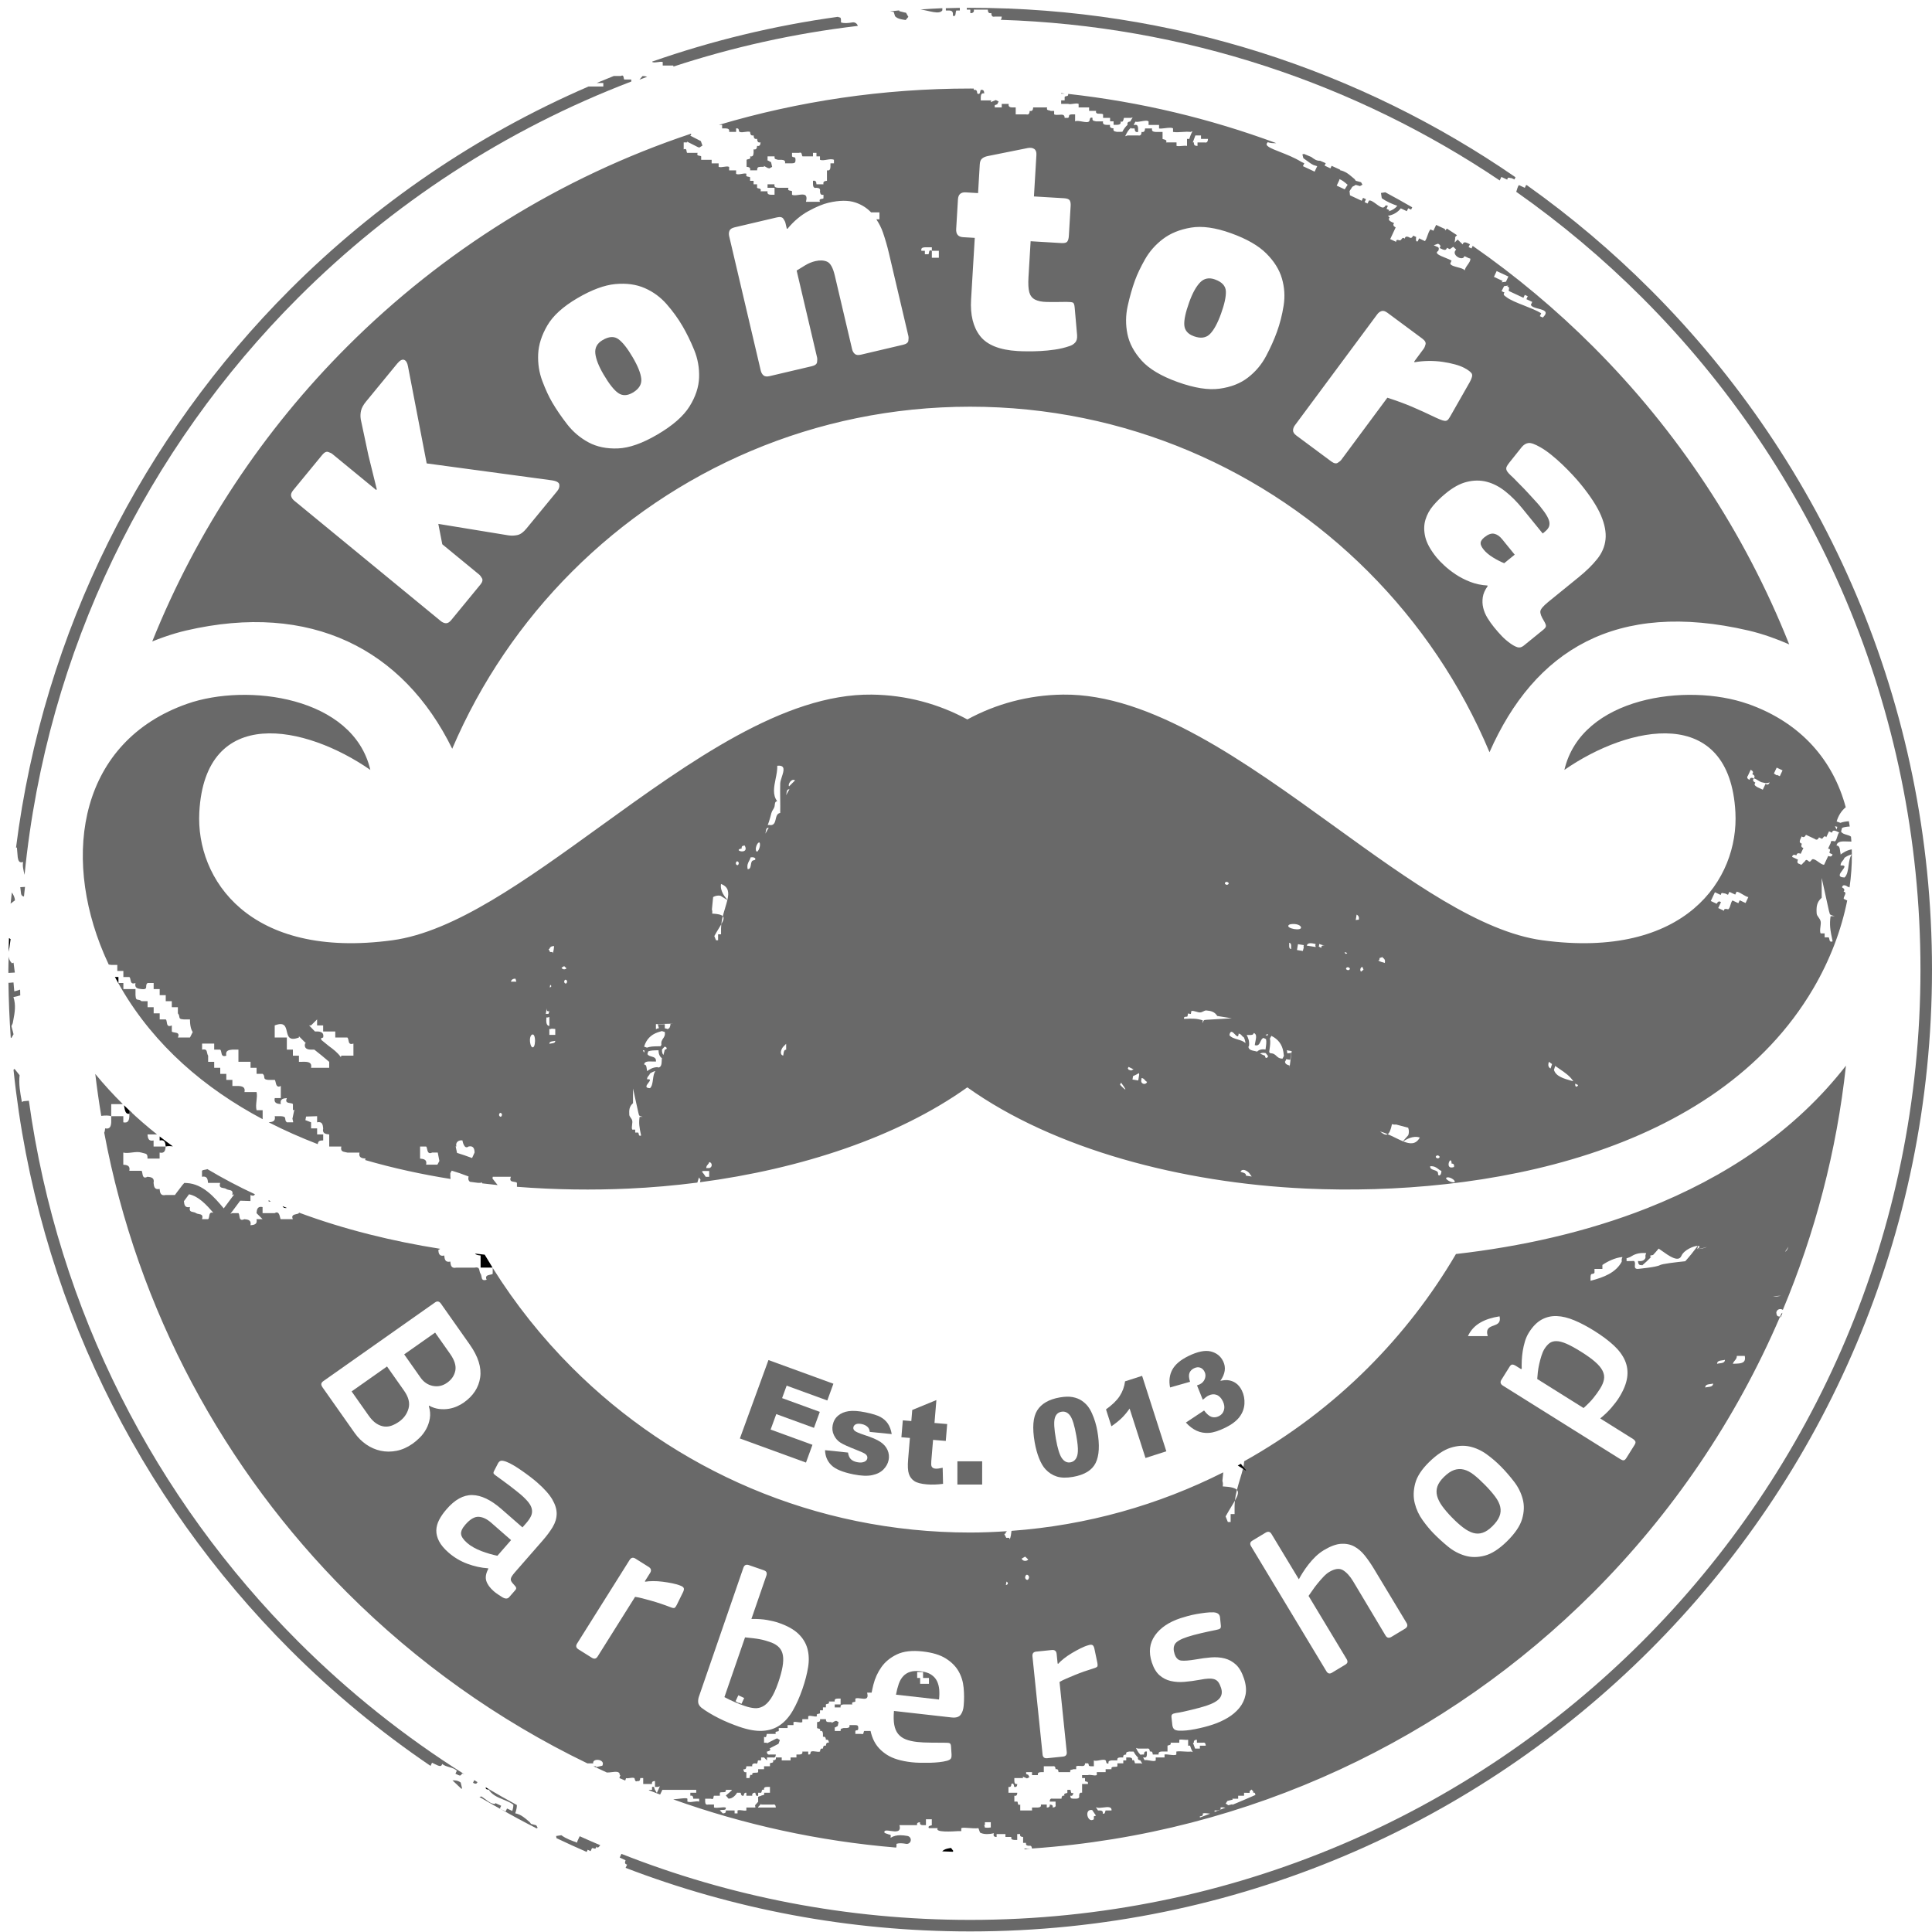 <?xml version="1.0" encoding="UTF-8"?><svg fill="none" height="160" viewBox="0 0 160 160" width="160" xmlns="http://www.w3.org/2000/svg"><path d="m.98 73.907c-.036.308-.071.618-.102.928l.362-.276c-.019-.24-.123-.455-.26-.651z" fill="#696969"/><path d="m1.734 73.929c.014.227.121.295.249.317.028-.266.058-.531.088-.797l-.391.025z" fill="#696969"/><path d="m41.39 149.792.101.047c-.033-.018-.065-.037-.097-.055z" fill="#000"/><g fill="#696969"><path d="m1.47 71.012c.047.248.105.482.446.375-.07.318.03.693.118 1.063 1.842-18.599 10.157-35.294 22.663-47.8 7.763-7.761 17.139-13.91 27.583-17.898v-.167h-.578c-.078-.036.003-.454-.29-.293h-.579c-.476.19-.95.383-1.422.582h.553v.288h-.579-.644c-9.29 4.019-17.664 9.757-24.719 16.812-12.172 12.172-20.423 28.266-22.695 46.223l.073-.006z"/><path d="m39.174 147.644c.269.143.301.05.37-.054-.089-.055-.178-.111-.268-.165z"/><path d="m41.018 149.32.001.068-.009-.003c-.287.02-.512-.15-.772-.35l-.368-.261-.168.043c.557.332 1.125.649 1.691.967l.111-.238z"/><path d="m2.392 91.158-.429.037-.15.065c-.147-.784-.271-1.468-.19-2.214l-.417-.525-.087.07c1.932 18.685 10.322 35.453 22.902 48.032 3.559 3.56 7.455 6.784 11.634 9.621l.122-.26.485.227c.156.054.305.097.357-.131.304.279.939.261 1.213.567l-.114.244.242.113c.264.137.226-.134.356-.13l.161.075c-5-3.149-9.623-6.842-13.781-11.001-11.828-11.826-19.906-27.402-22.304-44.79z"/><path d="m44.258 151.122-.282-.076-.101-.14-.143-.121c-.291-.251-.617-.527-1.062-.615.096-.281.141-.507.135-.686-.799-.434-1.589-.882-2.372-1.343.262.484.767.696 1.261.898.287.115.578.238.812.411l.004.002c.01.103-.006.269-.085.524l-.436-.203-.113.243-.417-.195c.982.551 1.972 1.088 2.979 1.597l.09-.051-.116-.201z"/><path d="m37.47 147.441c.246.234.493.468.741.699l.056-.029-.113-.488c-.228-.174-.466-.187-.684-.182z"/><path d="m1.121 79.723-.135.054-.006-.014c-.174-.172-.242-.36-.261-.561-.008.366-.027.73-.027 1.097 0 .092.002.183.003.274l.533-.03z"/><path d="m1.062 85.417-.116-.434.109-.242.052-.283c.111-.58.228-1.224.004-1.883.215-.042.402-.09.567-.144-.004-.158-.01-.317-.013-.475-.125.049-.283.097-.483.143l-.064-.737-.41.035-.01-.123c.019 1.563.083 3.115.191 4.655l.054.032.178-.309z"/></g><path d="m.877 77.777-.132-.09c-.018.379-.018.76-.029 1.14.016-.116.04-.236.065-.36z" fill="#000"/><path d="m9.808 80.908h-.292c.096.179.193.358.292.536z" fill="#000"/><path d="m10.914 92.156c-.217-.206-.433-.414-.648-.625.076.303.057.938.648.625z" fill="#000"/><path d="m51.227 28.098c-.353-.266-.792-.244-1.32.065-.454.266-.655.636-.605 1.108.051.472.278 1.053.682 1.741.455.776.859 1.288 1.21 1.534.351.247.754.237 1.208-.029.512-.301.748-.68.706-1.137-.042-.457-.278-1.053-.707-1.785-.429-.733-.82-1.232-1.173-1.497z" fill="#696969"/><path d="m100.626 23.145c-.495-.179-.908-.097-1.238.244-.331.341-.632.887-.902 1.637-.305.847-.441 1.484-.406 1.912.036.428.3.731.796.91.559.202 1.001.14 1.326-.185.324-.325.631-.887.919-1.685s.421-1.418.4-1.859c-.022-.44-.319-.765-.895-.972z" fill="#696969"/><path d="m22.249 99.489h.178l-.178-.078z" fill="#000"/><path clip-rule="evenodd" d="m144.729 58.282c4.478 1.575 7.098 4.74 8.127 8.571-.354.29-.606.682-.755 1.178l.316.114c.206-.08.446-.116.699-.134.026.145.05.29.072.437-.243.012-.468.043-.635.114l-.083.3c.081.161.269.215.457.269.134.039.269.078.364.156.013.136.024.273.034.41-.099.001-.202-.004-.306-.008-.438-.019-.876-.037-.923.337.237.005.264.222.292.438v0.0 0c.01.077.02.154.039.221v.084c.249-.175.528-.362.929-.427.004.138.007.276.008.415-.239.049-.428.155-.615.284-.03.102-.09.174-.151.245-.086.101-.172.202-.171.391.488-.048.328.162.147.402-.204.268-.435.572.184.592.229-.212.281-.601.334-.99.047-.351.094-.703.272-.923.005.896-.06 1.81-.192 2.731-.102-.032-.2-.069-.267-.132-.155-.054-.305-.097-.356.132.142.08.27.169.129.354.221.036.147.196.076.351-.043.095-.086.187-.059.248l.283.133c-.488 2.455-1.432 4.938-2.802 7.277-8.076 13.788-27.385 17.248-42.012 16.581-10.337-.472-20.888-3.27-28.055-8.383-5.8 4.138-13.817 6.76-22.144 7.859l.023-.022-.005-.049.029-.142-.13-.187-.128.423v.005c-1.892.244-3.8.411-5.699.497-2.935.134-6.059.102-9.244-.148v-.327c-.047-.057-.144-.071-.243-.086-.197-.03-.404-.061-.258-.42h-1.503l-.021.15.427.54c-.424-.043-.848-.09-1.272-.141-.007-.012-.014-.024-.021-.035l-.02-.035-.007-.019-.09.045h-.219c-.22-.028-.441-.056-.662-.086-.112-.073-.17-.202-.122-.421l.01-.022-.038-.012c-.49-.192-.938-.341-1.364-.468l-.113.208.002.295c.003.064.009.126.019.185-2.383-.38-4.76-.896-7.076-1.568.007-.035.019-.075.036-.119-.305-.026-.594-.072-.503-.498h-1.003c-.05-.013-.1-.023-.149-.032-.238-.046-.435-.084-.353-.47h-1.003v-1.001c-.306-.03-.594-.08-.501-.502-.028-.306-.075-.595-.502-.502v-.507l-.914.03-.052.273-.007.023.473.181v.502h.501v.502h.502v.499c-.36-.007-.404.075-.456.304-1.392-.536-2.749-1.136-4.058-1.806.304-.032.594-.073.501-.507h.503c.351.018.36.115.372.238.008.083.017.177.13.268h.501l.026-.015-.065-.288.156-.74-.116.038v-.503c-.035-.052-.13-.067-.232-.082-.203-.031-.433-.066-.269-.416-.308.026-.596.073-.502.497-.305-.026-.594-.076-.503-.497h.503v-1.005c-.323.177-.387-.111-.433-.319-.02-.09-.037-.165-.07-.182h-.501c-.349-.018-.359-.118-.37-.241-.008-.083-.017-.176-.131-.261h-.502v-.5h-.5v-.498h-.503-.5v-1.008h-.501c-.308.03-.594.072-.503.502-.337.113-.373-.073-.41-.259-.018-.093-.036-.186-.092-.242h-.501v-.502h-1.003v.502c.346-.066.375.072.412.249.017.081.036.171.089.253v.507h.502v.498h.501v.5h.502v.502h.503v.502h.501c.305.015.594.085.5.503l1.003-.001c.05.228.022.476-.006.725-.03.267-.06.535.006.78l.502-.001v.743c-4.802-2.552-8.921-6.077-11.705-10.83-.087-.148-.171-.297-.254-.446h.425v.502h1.004v.502c.018.353.091.363.216.38.076.01.172.023.286.119l.499-.001v.503h.504v.505h.499v.503h.502c.054.036.069.131.085.232.031.201.066.426.417.266v.502c.036.053.131.067.232.083.203.031.432.066.27.416h1.002l.228-.456c-.128-.18-.228-.494-.228-1.042h-.502c-.352-.02-.362-.093-.379-.217-.011-.077-.024-.172-.122-.287v-.505h-.502v-.503h-.502v-.498h-.502v-.502h-.499v-.502h-.504c-.107.072-.11.178-.113.274-.004.148-.008.274-.386.228l-.003-0c-.304-.034-.592-.066-.499-.501-.337.115-.373-.07-.41-.256-.018-.093-.036-.186-.092-.242h-.501v-.502h-.502v-.502h-.5c-.072-.007-.144-.015-.21-.028-.117-.247-.229-.494-.336-.742-.013-.044-.029-.085-.052-.12-3.559-8.365-1.939-17.632 6.877-20.731 4.999-1.757 13.766-.584 15.176 5.473-5.375-3.737-13.686-5.44-14.164 3.509-.294 5.519 4.124 12.209 15.994 10.598 5.127-.696 11.024-4.958 17.174-9.403 7.442-5.379 15.254-11.025 22.518-10.941 2.87.033 5.565.776 7.921 2.058 2.357-1.282 5.051-2.025 7.921-2.058 7.264-.083 15.076 5.563 22.518 10.941 6.149 4.445 12.047 8.707 17.173 9.403 11.871 1.612 16.289-5.079 15.994-10.598-.476-8.949-8.788-7.246-14.163-3.509 1.41-6.057 10.177-7.231 15.176-5.473zm-119.468 29.651c.305.011.591.081.499.499l1.504-.001-.001-.494-.624-.525-.61-.487h-.27c-.305 0-.593-.096-.499-.502l.071-.027-.575-.578v.103c-.811.31-.906-.095-1.002-.5-.096-.406-.192-.811-1.004-.501v1.001h1.005v1.005h.501v.502h.5v.507zm4.009-.507h-1.003l-.039.123c-.278-.393-.649-.666-.988-.916l-.016-.012-.605-.494-.036-.141.18-.065c.091-.403-.197-.499-.502-.499h-.178l-.484-.502h.16l.501-.497v.497h.502v.502h.501.503v.499h.5.502c.056.056.074.15.093.244.036.187.073.373.408.259zm6.018 9.026h.935l.165-.304-.135-.698h-.461c-.327.157-.379-.092-.422-.294-.02-.095-.038-.179-.081-.207h-.5v1c.307.031.594.077.5.503zm3.807-.549c-.443-.169-.858-.302-1.246-.426l-.114-.544.062.015c-.106-.361.213-.559.502-.502-.006 0 .131.801.501.502.404-.092.502.192.502.502zm2.233-3.58c.048-.28.246-.135.245.001-.046.276-.245.135-.245-.001zm.981-11.028c.047-.164.17-.25.381-.247l.072.247zm3.582-2.945c-.221-.006-.348.082-.396.248h-.064l.125.245h.184l.034.098c.072-.175.097-.378.117-.592zm-.363 3.426.039-.218c.096.046.146.171-.039.218zm-1.504 4.91c-.111-.11-.246-.754 0-.98.399-.302.36 1.339 0 .98zm1.227-3.186c.014.15.036.292.245.246l-.079.224-.044-.007h-.177c.029-.095.055-.239.055-.464zm.122.764h-.124c-.021.338-.031.666.246.707v-.735l-.016-.017zm.122 2.177c.005-.174.164-.194.323-.214.058-.007.116-.015.167-.03-.005.176-.165.196-.325.216-.057.007-.115.014-.165.029zm0-.735h.49v-.49l-.295-.027-.073.027h-.123zm1.009-5.566.012-.007.205-.122.049.043.145.138c-.102.117-.328.121-.412-.051zm.217 1.155c.047-.279.245-.137.245 0-.046.277-.245.137-.245 0zm7.754 4.197.337-.102.243.075c.044.271-.048.405-.139.539-.091.133-.182.266-.139.533l-.083.109-.006-.001h-.005l-.226.005c-.311.003-.63.015-.879.112l-.235-.084c.179-.595.558-.988 1.133-1.185zm-1.583 8.413c.019.095.039.199.202.134-.156-.712-.198-1.04-.126-1.543l.251-.009c-.145-.032-.277-.072-.296-.132-.045-.141-.064-.237-.064-.237l-.435-1.971v1.214c-.318.273-.332.584-.309.963.006.089.058.16.113.236.053.073.11.151.132.254.018.084.004.201-.012.321v0c-.02.156-.04.317.012.414h.245v.244l.245.001c.025.021.034.066.043.112zm.344-6.938.147.038-.049.171zm.457 2.713c-.151.199-.322.425.137.439.17-.157.209-.446.248-.734v-0c.035-.261.07-.522.203-.685-.178.036-.318.115-.457.21-.022.076-.067.129-.112.182-.064.075-.127.15-.126.29.361-.035.243.12.108.298zm1.116-2.012c-.003.043-.004.086-.006.13-.01.283-.021.568-.271.611l-.097-.033c-.387.018-.634.181-.85.333v-.062c-.014-.05-.022-.107-.029-.164-.021-.16-.041-.32-.216-.324.034-.277.36-.263.684-.249.102.004.204.009.296.004.04-.301-.162-.359-.364-.418-.139-.04-.279-.08-.339-.2l.062-.223c.193-.083.492-.09.784-.093l.075-.002c0 .312.099.537.295.67zm.134-.302.111-.434c.279-.045.138-.245 0-.245l-.011-.011-.219.237c-.009.21.029.359.118.453zm.586-2.57c-.018.211-.066.391-.258.427l-.064-.03-.152-.035v-.336c-.176.004-.332.004-.457.004l-.122-.004.091.326-.14.033-.095.047-.012-.013v-.4l1.44-.041zm2.915 12.665h.287v-.482h-.122-.123-.122-.122l-.119.041c.107.129.222.273.322.44zm.288-.726h-.122-.123c-0-.139.063-.214.127-.289.049-.058.098-.115.118-.202.247.002.309.43 0 .491zm1.324-21.556 0-0c.068-.225.134-.439.181-.639.038.021.034.012.005-.022.14-.602.106-1.073-.53-1.311-.101.588.347 1.1.502 1.277l.001.001c.011.013.021.024.028.033-.002.007-.003.015-.005.022-.026-.015-.071-.044-.141-.089h-0c-.093-.06-.23-.147-.423-.267-.29-.049-.457.024-.615.105l-.103 1.036c.031.087.046.191.021.335.501.025.769.093.881.217-.054.217-.099.44-.124.666-.058.103-.128.217-.204.341v0c-.114.186-.242.397-.373.637.045.118.091.235.139.345h.173v-.49h.245v-.491c.001-.115.009-.229.021-.343.176-.31.252-.525.124-.666.06-.241.131-.474.199-.697zm.881-3.687c.047-.279.246-.135.246-.001-.047.279-.247.137-.246.001zm.491-1.226c-.045-.208.096-.23.245-.244.436.815-1.08.395-.245.244zm.98.981c-.17.027-.196.197-.222.366-.029.184-.057.367-.267.369-.069-.338.026-.512.12-.687.049-.09.098-.18.124-.293.438-.07.502.231.245.244zm.245-.735c-.184-.184.084-.819.245-.736.146.223-.123.857-.245.736zm.736-1.47c.014-.05.022-.108.029-.165.02-.16.04-.32.216-.326h.031c-.061.092-.154.246-.276.491zm.854-1.219c.058-.231.116-.463.371-.497.008-.39.004-.78-.001-1.171v-0-0-0-0-0-0-0-0-0-0-0-0-0-0-0-0-0-0-0-0-0-0-0-0-0-0-0-0-0-0-0-0-0-0-0-0-0-0-0-0-0-0-0-0-0-0-0-0-0-0-0-0-0-0-0-0-0-0-0-0-0-0-0-0-0-0-0-0-0-0-0-0-0-0-0-0-0-0-0-0c-.005-.422-.01-.844.001-1.264.004-.158.07-.358.136-.56.16-.491.324-.992-.38-.913.012.346-.062.712-.136 1.077-.136.672-.272 1.34.136 1.864-.174.001-.19.146-.207.296-.008.068-.015.138-.038.195-.034.084-.071.144-.108.203-.049.078-.098.155-.136.287-.142.566-.243.843-.302.98h.178l.061.017c.302-.007.364-.254.426-.501zm.863 19.11c-.176.005-.197.166-.217.326-.007.057-.014.114-.029.164-.342-.093-.16-.559 0-.734l.245-.246zm.029-21.243c-.007.058-.015.115-.029.166.122-.245.213-.398.275-.491h-.03c-.175.005-.195.165-.215.325zm.216-.57h-.001c-.135-.135.2-.704.491-.49zm39.609 20.656.061-.139-.221.064zm-3.345-12.743c.268.091.095.264-.04.242-.265-.089-.094-.264.04-.242zm-8.86 16.798.086-.175c.845 1.141-.071.21-.086.175zm.78-1.224-.049-.003-.086-.12.057-.122.022.003.397.193-.205.098zm.768.63.019-.121.02-.12-.022-.124c-.145.085-.305.175-.486.248l-.046.283.476.076.019-.121zm.203.279.019-.12.02-.122c.138.022.202.096.266.171.049.057.098.115.18.148-.04.244-.473.237-.484-.078zm5.066-4.77c.054-.139.115-.263.177-.272.147-.022.245-.026.244-.025l2.015-.118c-.293-.047-.586-.094-.88-.141l-.318-.051c-.22-.357-.523-.421-.902-.457-.088-.008-.167.032-.25.074-.081.041-.167.085-.272.09-.086.005-.2-.028-.315-.062-.151-.044-.306-.09-.41-.053l-.039.242-.241-.038-.039.242c-.025.021-.07.023-.118.025-.097.004-.203.007-.164.178.728-.041 1.059-.031 1.544.119zm2.242.977c.087-.451.282-.246.455-.066.154.161.289.302.311-.06.138.021.203.096.267.171.045.053.09.105.161.139.071.153.128.304.135.485-.14-.157-.392-.233-.644-.309-.278-.084-.557-.168-.685-.361zm1.077 11.371c.155.045.31.091.288.266l.484.077-.204-.281c-.149-.186-.579-.439-.725-.116.047.022.102.038.157.054zm1.188-10.016c-.019-.004-.039-.009-.059-.013-.024-.005-.047-.01-.071-.014-.277-.055-.554-.111-.558-.364l.049-.09c.044-.385-.079-.655-.195-.892l.061.009c.052-.006.109-.004.167-.003.161.005.323.01.354-.163.269.078.204.396.139.714v0.0 0.0 0c-.02.1-.041.201-.05.293.29.087.38-.103.47-.294.061-.131.123-.263.251-.303l.209.097c.052.203.011.5-.031.788l-.01.074c-.309-.049-.546.013-.708.185zm.689.359c0 .282.22.174.241.039l.013-.009-.2-.253c-.206-.044-.359-.029-.465.045zm1.447.233c-.275.001-.393-.111-.511-.223-.117-.111-.233-.222-.504-.221l-.094-.1.002-.006.001-.006.031-.224c.045-.308.085-.625.029-.886l.12-.219c.559.271.887.707.991 1.307l.048.349zm.586.573-.015.232.186-1.429-.395-.064-.014.01.032.101.012.143.335-.038-.023.12-.004.026c-.019.119-.043.264-.065.426l-.331-.053-.058.144-.041.058c.005.195.175.271.381.322zm-.036-10.166c.171.033.166.193.161.354-.002.058-.004.117.002.169-.173-.033-.167-.195-.161-.356.002-.057.004-.115-.002-.166zm-.011-1.491c.127-.092.784-.124.968.154.235.441-1.38.144-.968-.154zm1.216 1.882-.074.286-.484-.077.078-.484.483.077-.019.122zm.246-.159c.242.039.484.077.725.116l.02-.013-.028-.112.02-.122c-.33-.074-.653-.136-.737.131zm1.208.194-.209-.114.014-.041.028-.175c.09.043.228.092.449.126-.15-.009-.292-.009-.282.204zm10.792 17.863c.212-.012.212.131.202.28-.873.303-.218-1.129-.202-.28zm-1.133-.678c.268.09.095.263-.039.242-.268-.09-.095-.265.039-.242zm-4.828-16.349-.029.182-.102.018c.163.099.358.155.566.209.04-.217-.027-.357-.182-.43l.01-.064zm-2.89-.492.209.073c-.06.088-.192.117-.209-.073zm.247 1.496c-.266-.089-.096-.264.039-.241.267.09.096.263-.039.241zm.921-4.182-.256.032.072-.448c.154.072.219.207.184.415zm.176 4.308.16-.122.05-.042-.088-.222-.006-.013c-.183.056-.215.28-.116.399zm3.497 14.055c-.039.023-.049.025-.022-.009l.01.004c.004.002.008.003.012.005zm0 0c.01-.006.023-.014.038-.024.2-.125.776-.486 1.339-.293-.334.59-.805.549-1.377.317zm-.023-.009.001.001c-.19-.079-.392-.177-.605-.281-.208-.102-.427-.209-.655-.306-.159.104-.359-.005-.636-.227v-0l-.001-0.0.001 0v0c.219.06.431.139.636.227.14-.091.25-.345.354-.835.137.047.244.049.334.032l1.006.266c.056.169.101.346.006.624-.147.169-.254.289-.327.371v0c-.058.064-.095.105-.114.129zm2.584 2.387c.163.053.326.106.326.277-.028.257.28.24.279-.204-.106-.044-.187-.106-.268-.168-.157-.121-.315-.242-.66-.228-.031.208.146.265.323.323zm1.7.994c-.243.109-.827-.258-.688-.359.211-.152.796.213.688.359zm7.795-9.921c-.083.267-.018.428.152.514l.007-.028.115-.339-.225-.16-.043-.029zm1.983 1.559-.093-.026c-.649-.183-1.299-.366-1.459-.902l.019-.065.084-.266.367.256c.426.289.863.59 1.129 1.01zm.216.208-.012.073c.002.279.214.176.24.044zm14.1-14.958-.486-.227-.113.241-.485-.227c-.081.087-.121.221-.16.354-.042.144-.085.288-.18.373-.009.009-.043.002-.086-.007-.114-.024-.294-.061-.27.137l-.485-.227.227-.486c-.185-.14-.273-.012-.356.13l-.485-.227.158-.338.182-.388.485.226c.03-.199.121-.174.221-.146.045.012.091.025.134.019l.243.113.114-.245.485.227.114-.243c.178.031.343.132.508.232.152.091.302.183.463.222zm1.426-9.385.228-.485c.174.132.26.027.341-.102l-.02-.012c-.209.088-.34.054-.458.024-.036-.009-.071-.018-.106-.023-.131-.019-.253-.095-.376-.172-.115-.072-.23-.144-.352-.168.142-.186.012-.272-.129-.356.141-.186.012-.273-.13-.357l-.227.486c-.141.187-.012.274.13.356.051-.228.201-.185.355-.13-.14.187-.011.274.13.356-.129.168-.039.233.068.31l.016.011c.015.011.03.022.045.035zm1.408-1.116-.242-.113-.008.046-.236-.158v-.001l.228-.486.485.227zm4.103 13.496c.025.128.053.268.272.18-.21-.96-.267-1.402-.17-2.08l.339-.012c-.196-.043-.375-.098-.401-.178-.06-.19-.087-.319-.087-.319l-.586-2.659v1.638c-.429.367-.449.786-.417 1.298.008.119.077.215.152.317.072.099.148.204.178.343.025.114.005.272-.016.433v0c-.027.21-.054.426.017.558h.33v.329l.331.001c.033.029.045.089.058.152zm.473-8.106c-.008.007-.039.001-.08-.008-.113-.024-.299-.065-.276.138l-.224.482c.205.003.17.121.139.226-.015.053-.03.103-.012.133l.244.113c-.063.222-.195.187-.357.13-.114.242-.227.484-.34.727-.122.014-.295-.108-.468-.23-.189-.133-.378-.267-.502-.223-.04.014-.069.055-.099.096-.06.082-.119.163-.256.031-.15-.133-.204-.055-.264.03-.026.038-.054.077-.091.1-.045.027-.075.067-.103.103-.058.077-.104.138-.255.026-.226-.049-.183-.2-.128-.356l-.485-.227c.051-.226.2-.184.356-.129.051-.225.2-.184.355-.128l.227-.484c-.227-.054-.184-.203-.131-.356-.22-.054-.189-.206-.128-.356l.115-.245c.184.142.272.012.355-.13l.123.057c.202.094.403.188.606.283.184.142.27.016.353-.126l.243.114c.027-.004.055-.041.086-.083.066-.089.148-.199.27-.047l.227-.487.244.114c.051-.225.201-.184.355-.13l.243.113c-.082.087-.122.222-.161.356-.043.144-.085.288-.181.374zm.124-.97.065-.23-.197-.05z" fill="#696969" fill-rule="evenodd"/><path d="m23.398 99.892c.059.112.16.179.364.145-.122-.048-.243-.097-.364-.145z" fill="#000"/><path d="m80.358 1.082c.167.034.348-.075.288-.285h1.159c.015.177.043.34.289.285.016.179.043.348.289.293l.579-.001c-.011.109-.025.215-.093.267 15.274.482 29.451 5.316 41.331 13.303l.137-.293.485.227c.043-.287.214-.108.355-.128l.243.113.086-.185c-12.835-8.85-28.393-14.032-45.161-14.032-.093 0-.186.001-.279.002v.15h.291z" fill="#696969"/><path d="m40.792 104.979c-.221-.354-.439-.712-.651-1.072-.266-.029-.533-.059-.8-.091.09.117.272.14.461.159v1.004z" fill="#000"/><path d="m53.206 6.303-.247.293c.211-.078.422-.158.634-.235-.123-.045-.253-.068-.387-.058z" fill="#696969"/><path d="m74.099 1.261.026.086.057.047c.179.158.411.196.634.235l.152.023.034.006.223-.261-.19-.34-.162-.033-.389-.098-.02-.065c-.253.025-.507.052-.759.08.102.013.203.026.306.042z" fill="#696969"/><path d="m123.738 44.202c-.237-.049-.507.051-.809.296-.198.16-.302.315-.312.466-.009.15.077.337.26.561.182.224.437.438.766.641.33.203.639.362.929.476l.869-.707-1.044-1.284c-.203-.251-.423-.4-.659-.449z" fill="#696969"/><path d="m75.438.796-.001.002.009-.002z" fill="#000"/><path d="m54.884 5.136v.29h.869l.02.02-.013.071c4.899-1.609 10.01-2.751 15.28-3.372-.051-.197-.246-.327-.45-.289-.375.064-.69.089-.944 0v-.193c-.015-.298-.087-.176-.258-.27-5.309.731-10.451 1.984-15.372 3.707v.036c.242.106.616-.073.868 0z" fill="#696969"/><path d="m78.041.856v-.177c-.604.027-1.206.06-1.806.106.73.1 1.553.451 1.806.071z" fill="#696969"/><path clip-rule="evenodd" d="m121.963 20.362-.1.213-.241-.112.111-.236-.242-.113c-.152-.059-.306-.089-.356.128-.147-.142-.29-.28-.42-.404l-.245.245.05-.423-.037.003.146-.151.034-.035c-.276-.183-.553-.365-.832-.545l-.15.153-.019-.12c-.19-.088-.38-.177-.569-.266l-.158-.074-.227.484-.244-.114c-.114.138-.177.32-.24.502-.058.169-.116.337-.215.471l-.484-.227-.112.239c-.225.112-.131-.353-.131-.353l-.243-.113c-.082.14-.169.269-.354.126-.154-.057-.306-.096-.356.13-.137-.131-.197-.049-.257.033-.03.041-.06.082-.1.096-.039.015-.09 0-.14-.014-.099-.029-.199-.057-.216.144l-.485-.227.005-.011.004-.008c.148-.318.297-.636.443-.949-.14-.084-.269-.173-.129-.356l-.243-.114c-.144-.077-.266-.177-.128-.358l-.142-.132c.437-.071.813-.291 1.082-.632l-.001.02.485.227.113-.241.243.113.09-.194c-.733-.426-1.475-.841-2.225-1.242l-.363.055.067.432c.209.151.423.271.642.373.21.099.428.179.648.26-.191.23-.449.389-.743.457l.089-.096-.242-.113.113-.244c-.174-.072-.198-.033-.233.023-.022.036-.049.08-.124.106-.149.055-.38-.115-.611-.284-.228-.168-.455-.335-.601-.282l-.115.243-.243-.114.114-.243-.243-.113-.113.243-.97-.453-.037-.347.115-.177.117-.183.233-.123.027-.038.215.057.16.046.203-.116-.116-.201-.152-.044-.282-.076-.101-.14-.144-.122c-.183-.158-.379-.326-.611-.45l-.179-.084c-.086-.034-.176-.062-.271-.08l.014-.039c-.237-.11-.474-.218-.711-.325l-.098.209-.484-.227.093-.2v-0c-.155-.068-.309-.136-.465-.203v.003l-.009-.003c-.268.019-.482-.129-.722-.313h-.001c-.2-.084-.401-.168-.603-.251l-.132.035.08.318.321.23.019.014c.15.113.312.234.494.32l.312.098-.1.211-.112.241-.971-.454.113-.241-.242-.113c-.558-.348-1.216-.607-1.763-.821-.778-.306-1.329-.522-1.037-.78v-.036c.235.09.476.089.693.085l.027-.001c-5.464-2.025-11.237-3.414-17.229-4.078.008.163-.055.172-.135.182-.051.007-.109.015-.159.065v.29h-.289v.289h.579c.122.041.272.018.421-.005.16-.024.32-.048.446.005v.293h.289.579v.288h.579c-.056.234.124.234.303.235.11 0.0.221 0.0.276.055v.287h.58v.29h.289v.29h.289c.177-.017.343-.045.289-.289.183.115.229-.081.258-.204l0-0v-0-0-0-0l0-0v-0-0-0l0-0v-0-0-0c.011-.045.019-.08.031-.086h.58l.135-.044-.202.344c-.15.019-.27.064-.224.278-.166.151-.299.323-.43.575l-.439.007c-.027-.007-.054-.012-.08-.017-.14-.027-.258-.049-.21-.273-.176-.018-.343-.042-.29-.29h-.288c-.177-.009-.343-.049-.291-.289l-.578-.001c-.028-.007-.056-.013-.084-.018-.138-.027-.254-.05-.205-.272-.194-.064-.215.043-.237.151-.011.054-.021.108-.053.14-.101.101-.347.056-.594.011-.225-.041-.45-.081-.564-.011l.001-.578h-.289c-.203.01-.208.066-.215.136-.004.047-.01.1-.075.151h-.289c.005-.291-.203-.275-.441-.256-.144.011-.3.023-.427-.031v-.29h-.288c-.041-.028-.094-.038-.144-.047-.11-.02-.208-.038-.146-.241h-.579-.579c-.017.175-.044.338-.289.288-.017.174-.043.344-.289.29h-.869v-.576h-.29c-.177-.009-.343-.051-.289-.293h-.578v.293h-.579l.002-.186.201-.075.118-.233-.235-.119-.424.175.049-.144h-.869v-.29c.016-.175.043-.34.289-.289-.017-.179-.044-.339-.289-.288-.014.003-.022.042-.032.092-.025.127-.064.326-.258.196-.016-.177-.043-.34-.289-.288v-.116c-.1-.001-.2-.001-.3-.001-7.232 0-14.218 1.052-20.814 3.011h.273v.29h.292c.176.009.341.049.288.289h.579v-.289c.202-.02.215.076.228.165.007.053.014.104.062.124.125.052.284.028.443.004.151-.023.302-.046.425-.004.017.177.043.341.289.29.016.177.043.34.289.285.018.177.043.347.289.293-.016.174-.043.343-.289.289-.016.175-.044.34-.289.29v.288c-.016.179-.043.344-.289.29.065.193-.043.214-.151.235-.053.01-.107.021-.139.052v.291.292c.177.016.344.042.29.29h.578c.014-.228.046-.279.289-.29h.289l-.027-.086.314.173.147.044.235-.128-.087-.385-.332-.184.04-.016v-.287h.579c-.019.21.044.224.159.25.038.009.081.018.129.037h.291c.176.012.342.051.288.291h.58c.217-.016.288-.04.288-.291 0-.202-.058-.208-.133-.215-.049-.005-.104-.01-.155-.071v-.29h.579c.193-.066.214.042.235.149.011.054.021.108.053.14h.289.29.289v-.29h.289v.29h.29v.287c.156.062.361.028.566-.006.217-.036.434-.073.592.006v.291h-.289v.291c-.01.175-.049.339-.29.29v.867c-.176.016-.343.042-.288.288h-.58c-.015-.177-.043-.344-.289-.288v.288c.01.179.048.343.289.289.177.018.343.045.29.29.017.177.044.34.29.288v.29c-.021.032-.077.041-.137.05-.117.019-.247.039-.153.242h-.579-.58c.177-.682-.211-.627-.61-.571-.204.029-.411.058-.547-.011v-.288c-.021-.031-.076-.04-.135-.049-.117-.018-.248-.038-.155-.241h-.869c-.176-.016-.343-.042-.288-.289h-.579v.289h.579v.578h-.289c-.177-.009-.343-.046-.289-.288h-.579c.065-.195-.042-.216-.15-.236-.054-.011-.108-.021-.14-.053v-.289h-.289v-.288h-.289v-.289c-.021-.03-.075-.038-.133-.047-.117-.018-.251-.038-.157-.245-.104-.049-.26-.021-.417.008-.172.032-.346.064-.451-.008v-.285h-.289-.289v-.29c-.126-.054-.284-.028-.442-.003-.152.024-.304.049-.426.003v-.291h-.579v-.291h-.868v-.287c-.021-.03-.075-.039-.134-.048-.117-.018-.251-.039-.157-.242h-.578-.289c-.031-.021-.04-.076-.049-.136-.018-.117-.039-.247-.24-.152v-.58h.289l-.024-.07.439.222.477.242.12.03.251-.161-.132-.37-.458-.235-.435-.224.051-.013c.045-.056.046-.103.025-.141-10.85 3.622-20.566 9.722-28.474 17.631-6.91 6.91-12.439 15.2-16.142 24.42.313-.128.631-.248.956-.362.643-.226 1.258-.407 1.837-.542 10.345-2.408 17.998 1.539 22.05 9.789 2.356-5.519 5.747-10.493 9.929-14.674 8.435-8.435 20.089-13.653 32.962-13.653 12.873 0 24.527 5.218 32.962 13.654 4.254 4.254 7.689 9.327 10.05 14.961 3.718-8.427 10.464-12.635 21.458-10.076.579.135 1.194.316 1.837.542.523.184 1.031.386 1.525.604-3.703-9.317-9.269-17.692-16.239-24.662-3.067-3.067-6.405-5.861-9.976-8.345zm-75.797 20.284-2.571 3.129c-.248.302-.493.479-.735.533-.243.055-.492.064-.748.029l-5.812-.951.328 1.688 3.051 2.506c.078.064.158.169.238.311.08.143.033.32-.139.529l-2.409 2.932c-.151.184-.299.27-.446.261-.145-.01-.284-.069-.415-.176l-12.144-9.977c-.131-.107-.216-.232-.253-.373-.038-.141.019-.304.169-.487l2.41-2.932c.173-.209.336-.289.492-.238.156.051.273.109.351.174l3.622 2.975.048-.059-.692-2.81-.637-2.995c-.036-.25-.027-.489.029-.719.056-.228.192-.474.407-.736l2.587-3.15c.216-.262.405-.365.567-.309.163.057.271.238.325.547l1.547 8.029 10.325 1.396c.416.055.636.176.66.36.024.184-.028.355-.158.512zm8.273-4.657c1.275-.748 2.162-1.525 2.664-2.331.502-.806.766-1.606.793-2.399.026-.793-.11-1.555-.41-2.285-.3-.73-.622-1.387-.965-1.973-.368-.63-.807-1.235-1.314-1.813-.507-.579-1.111-1.022-1.813-1.329-.702-.307-1.511-.418-2.426-.335-.915.084-1.966.474-3.153 1.17-1.186.696-2.015 1.448-2.486 2.256-.472.808-.725 1.601-.76 2.38-.035.779.079 1.52.343 2.221.265.702.538 1.295.821 1.777.344.586.757 1.191 1.24 1.813.484.622 1.071 1.119 1.762 1.492.691.372 1.503.54 2.437.504.934-.036 2.023-.419 3.268-1.149zm20.79-7.776c-.023.163-.167.275-.431.337l-3.496.822c-.232.054-.402.033-.512-.063s-.184-.227-.223-.393l-1.433-6.1c-.152-.645-.364-1.026-.636-1.145-.272-.119-.599-.134-.979-.045-.281.066-.555.179-.824.338-.267.158-.508.307-.72.443l1.69 7.191c.023.099.023.23.001.392s-.167.274-.431.337l-3.496.822c-.232.055-.402.033-.512-.063-.11-.096-.185-.227-.224-.392l-2.616-11.133c-.039-.166-.031-.316.025-.451.055-.135.199-.23.43-.284l3.496-.822c.264-.062.443-.025.536.11.093.135.151.252.174.351l.111.471.055.013c.516-.627 1.094-1.116 1.736-1.467.641-.352 1.193-.582 1.656-.69.909-.214 1.657-.219 2.246-.017.517.177.943.451 1.287.811l.346 0.0.347 0v.577h-.257c.218.334.41.688.546 1.087.196.574.358 1.133.486 1.679l1.62 6.893c.023.098.023.229 0 .391zm1.943-6.866h.579v-.578h-.579v-.289h-.578c-.176.017-.343.044-.289.289h.289v.288h.289c.031-.021.039-.076.049-.135.018-.117.038-.248.24-.153zm11.863 7.028c-.127.137-.286.234-.476.29-.382.131-.778.226-1.191.286-.411.06-.809.1-1.194.12-.384.02-.741.028-1.073.025-.331-.003-.608-.011-.828-.024-1.492-.089-2.526-.504-3.102-1.24-.577-.74-.827-1.75-.75-3.034l.305-5.098-.966-.057c-.407-.025-.598-.248-.573-.677l.147-2.457c.025-.411.241-.603.647-.578l1.018.061.142-2.391c.013-.22.078-.378.194-.473.116-.096.269-.163.459-.202l3.332-.669c.224-.038.401-.01.531.083.131.093.189.258.174.495l-.205 3.433 2.492.149c.254.015.412.076.474.181.062.106.086.257.075.443l-.149 2.484c-.013.22-.056.384-.131.481-.074.098-.238.139-.492.124l-2.543-.152-.178 2.983c-.032.542-.01.952.066 1.237.077.281.235.486.474.611.239.125.567.191.983.199.417.007.957.006 1.621-.006.272-.001.45.019.533.057.083.039.134.186.152.443l.198 2.257c.018.274-.037.48-.165.616zm37.13-3.712-1.213-.566c-.014-.04-.002-.089.01-.139.024-.098.048-.196-.14-.218l.088-.092-.348.052-.209.412.242.113c-.128.168-.038.234.07.312.02.014.04.029.06.045.322.261.903.489 1.503.725.505.199 1.023.402 1.408.634l-.113.243.243.113c.525-.5.089-.615-.36-.733-.28-.074-.565-.149-.626-.319l.113-.242-.243-.114-.242-.113.113-.243-.243-.113zm-2.218-2.215.318.148c.217.102.435.204.653.305l-.201.43-.349.045-.022.005.104-.112-.23-.107c-.166-.078-.332-.155-.498-.233zm-4.723-1.91c.143-.189.014-.274-.128-.356l-.358.129.243.114c.228.05.187.198.131.353-.344.197.122.385.574.567.203.082.403.162.526.242l-.113.243c.056.157.338.232.62.306.254.067.508.134.593.262-.001-.141.114-.303.229-.465.125-.177.25-.353.224-.503l-.013-.02-.113-.03-.065-.031-.036-.017-.261-.122c-.127.476-1.165-.117-.68-.538l-.247-.235-.283.199-.244-.115c-.048.223-.202.189-.356.131zm-8.327-5.71c.236.07.441.245.671.443l.038.029-.08.125-.163.257c-.221-.103-.441-.206-.662-.309l.227-.484zm-11.903-3.61-.179.489-.028.089h.097c-.055.228.114.298.289.289v-.289h.578c.247.055.274-.116.289-.293h-.578v-.285zm-5.32-.644.001.064h.288c.017.177.045.34.289.289v-.289c-.009-.175-.049-.346-.289-.29h-.081l.146-.27c.124.034.314-0.0.504-.034.244-.043.488-.087.589.014v.289h.867v.29c.094.026.283.003.483-.021.281-.034.584-.071.675.021v.289c.246.039.5.022.754.004.233-.016.467-.032.694-.004l.163-.058c-.129.233-.208.452-.266.64l-.187-.007v.582c-.134-.025-.276-.011-.418.003-.154.015-.308.03-.451-.003v-.289h-.869c.113-.18-.076-.227-.198-.258-.048-.012-.085-.021-.09-.035v-.575h-.579c-.177-.015-.343-.046-.29-.289h-.579c-.017.177-.043.34-.289.289-.016.177-.044.341-.289.29h-.867l-.202.066c.169-.381.312-.567.49-.71zm12.077 16.91c.248-.687.432-1.41.553-2.17s.075-1.508-.138-2.243c-.212-.736-.644-1.429-1.294-2.078-.65-.65-1.622-1.209-2.916-1.675-1.294-.467-2.402-.623-3.324-.468-.923.154-1.694.467-2.316.938-.621.47-1.116 1.032-1.487 1.683-.371.652-.65 1.241-.841 1.768-.231.639-.431 1.343-.6 2.112-.169.769-.176 1.538-.02 2.308.156.769.546 1.501 1.17 2.196.625.695 1.616 1.287 2.974 1.777 1.39.501 2.555.687 3.495.556.941-.13 1.725-.438 2.351-.925.627-.486 1.125-1.079 1.494-1.776s.668-1.365.899-2.005zm9.144 5.454-3.809 5.136c-.06.081-.16.166-.299.253-.138.088-.317.05-.536-.112l-2.884-2.14c-.191-.142-.285-.286-.282-.431.002-.146.054-.288.155-.424l6.814-9.186c.1-.136.221-.227.36-.272.139-.045.304.003.494.145l2.886 2.139c.218.163.305.322.261.481-.043.158-.094.278-.155.359l-.774 1.044.011.071c.366-.066.752-.102 1.157-.108.407-.005.795.019 1.167.073.372.054.716.124 1.033.211.317.087.58.187.792.302.317.172.515.325.596.458.08.134.025.372-.167.716l-1.575 2.764c-.067.119-.128.216-.184.291-.055.075-.121.121-.198.139-.076.017-.179.005-.306-.037-.127-.041-.302-.113-.523-.214-.732-.353-1.399-.657-2.002-.914-.603-.256-1.28-.504-2.032-.745zm17.384 13.351c.395-.496.623-1.037.684-1.622.06-.585-.065-1.244-.376-1.978-.31-.732-.867-1.593-1.67-2.581-.182-.224-.406-.48-.672-.767-.266-.287-.547-.572-.844-.857-.296-.284-.604-.554-.921-.81-.317-.257-.618-.466-.903-.628-.456-.264-.787-.383-.996-.357-.208.026-.395.141-.56.34l-1.041 1.305c-.097.123-.165.227-.204.314-.04.086-.045.173-.019.261.028.088.087.181.18.281.092.1.22.225.386.375.163.174.354.369.574.585.219.216.431.437.637.663.206.227.398.436.577.63.18.193.317.35.414.468.268.33.465.606.593.831.127.225.195.416.203.574s-.024.293-.096.407c-.072.113-.174.224-.306.33l-.158.129-1.686-2.075c-.45-.553-.92-1.025-1.411-1.414-.491-.389-1.001-.653-1.529-.792-.529-.139-1.085-.136-1.667.009-.583.144-1.186.481-1.807 1.008-.342.279-.665.595-.967.95-.303.355-.519.749-.648 1.183-.129.432-.133.906-.011 1.42.122.513.434 1.079.938 1.699.15.185.359.403.629.654.269.252.585.499.946.741.362.242.766.45 1.212.623.447.173.923.274 1.427.302l.012.055c-.225.315-.36.621-.402.918-.044.297-.032.588.036.873.068.284.184.562.348.833.165.27.35.53.553.781.215.264.428.507.64.728.213.221.449.424.707.608.214.154.409.259.583.314.176.054.35.011.521-.128l1.621-1.317c.144-.118.219-.222.222-.312.004-.091-.057-.239-.18-.445-.207-.335-.301-.592-.283-.771.019-.179.239-.44.661-.783l2.53-2.056c.62-.503 1.127-1.003 1.523-1.5z" fill="#696969" fill-rule="evenodd"/><path d="m78.91 1.297c.291.15.193-.284.289-.428h.29v-.218c-.387.006-.773.015-1.159.029v.189h.29c.177.01.343.072.29.428z" fill="#696969"/><path d="m87.883 7.751h.286l-.286-.029z" fill="#000"/><path d="m14.317 94.939c-.371-.268-.736-.542-1.096-.823l.001.331c.427-.092.474.195.501.502.182-.051.386-.036.594-.01z" fill="#000"/><path d="m32.051 113.166-2.932 2.065 1.409 1.999c.208.296.422.516.639.657.218.142.436.225.652.25.217.024.427-.002.632-.079.204-.078.404-.186.602-.324.395-.279.655-.643.781-1.093.126-.452.001-.943-.375-1.476z" fill="#696969"/><path clip-rule="evenodd" d="m62.475 141.462c-.248-.022-.515-.082-.8-.181-.274-.094-.559-.205-.853-.333-.295-.127-.571-.26-.829-.401l1.708-4.948c.26.026.487.051.683.074.197.022.376.05.537.08.163.03.318.068.469.113.15.046.317.1.499.163.27.106.484.244.642.414s.261.384.305.642c.045.258.035.574-.03.948-.065.373-.184.811-.357 1.313-.198.571-.4 1.011-.61 1.323-.21.31-.427.526-.655.645-.226.12-.463.17-.711.148zm-1.329-1.067-.227.485-.001.002.236.158.009-.046.242.113.227-.486z" fill="#696969" fill-rule="evenodd"/><path d="m131.944 115.792c.212-.26.402-.522.568-.788.173-.277.281-.533.322-.771.042-.237.003-.475-.118-.715s-.327-.486-.617-.738c-.29-.254-.676-.531-1.157-.832-.492-.307-.9-.532-1.226-.671-.325-.139-.602-.21-.831-.21-.227 0-.416.057-.565.17s-.287.272-.416.476c-.096.154-.179.344-.25.571-.071.226-.132.455-.184.686s-.09.456-.114.677c-.023.22-.041.405-.049.556l3.837 2.404c.322-.285.588-.556.8-.815z" fill="#696969"/><path clip-rule="evenodd" d="m77.6 139.227c.103.219.164.457.184.717.019.26.013.53-.019.803l-3.564-.402c.062-.331.138-.626.228-.886.091-.263.214-.477.374-.647.158-.168.351-.289.578-.357.226-.072.508-.089.844-.051.372.042.669.136.889.28.221.146.382.328.485.543zm-1.035.219h.367v-.486h-.488v-.488h-.487v.488h.244v.487c.121 0 .243 0 .365-.001z" fill="#696969" fill-rule="evenodd"/><path d="m119.434 124.725c.21.292.479.607.809.944.337.345.65.626.938.843s.562.363.821.439c.26.075.519.072.775-.011.257-.082.524-.259.8-.529.293-.286.493-.562.598-.825.106-.264.128-.53.067-.8s-.2-.551-.42-.844c-.218-.292-.496-.612-.834-.957s-.649-.628-.932-.85c-.283-.221-.559-.365-.827-.431-.269-.068-.536-.055-.801.035-.266.091-.546.28-.84.568-.276.269-.458.532-.546.787-.089.255-.097.518-.028.788.07.269.21.55.42.843z" fill="#696969"/><path d="m39.634 125.615c-.34-.015-.704.2-1.093.645-.262.3-.381.561-.357.781.023.221.194.471.512.749.145.127.321.248.525.362.205.115.421.216.649.303.228.087.458.164.689.23.232.065.442.118.634.157l1.132-1.297-1.664-1.454c-.346-.302-.688-.46-1.027-.476z" fill="#696969"/><path d="m37.024 114.516c.373-.263.6-.596.683-1.002.081-.404-.062-.869-.43-1.392l-1.242-1.762-2.562 1.804 1.356 1.925c.265.376.607.604 1.023.687.419.081.809-.005 1.171-.26z" fill="#696969"/><path clip-rule="evenodd" d="m51.846 147.26-.067.198-.124-.053-.361-.154.086-.26-.058.019c.026-.334-.325-.29-.676-.247-.137.017-.274.034-.389.028l-.141-.064.009-.025-.04.01c-.312-.144-.624-.289-.935-.436h.222l-.025.077.239-.058.298-.066c.283-.555-.851-.654-.757-.195h-.485c-7.415-3.582-14.13-8.382-19.889-14.139-10.18-10.181-17.365-23.357-20.122-38.092.048-.096.064-.225.076-.356.418.088.485-.2.503-.502v-.507h1.002v.507c.417.095.485-.201.501-.507v-.475c.736.696 1.502 1.358 2.293 1.986h-.791c.03.303.075.591.504.499v.502h1.001c-.028.302-.074.595-.501.502l-.001.498h-1.004c.016-.372-.082-.395-.313-.449-.054-.013-.116-.027-.186-.049-.24-.074-.511-.041-.781-.007-.25.03-.499.061-.724.007v1.002c.306.026.594.075.501.505h1.004c.043.018.057.105.074.205.035.212.081.485.425.289.307.032.595.082.504.507.028.304.075.595.5.503.029.303.075.594.501.502h.767l.16-.219.469-.613.148-.168.223.011c1.324.081 2.275 1.174 3.044 2.098l.68-.913.189-.253-.161.058c.071-.349-.072-.378-.251-.415-.082-.017-.172-.035-.252-.087-.069-.046-.159-.062-.244-.077-.191-.034-.364-.065-.258-.426h-1.003c-.028-.306-.073-.59-.501-.507v-.494c.036-.055.133-.07.236-.087.074-.012.15-.024.21-.051 1.27.758 2.584 1.45 3.935 2.079-.047.11-.14.17-.368.064v.499l-.848-.027-.112.15c-.118.157-.232.309-.35.469-.11.147-.224.3-.349.467l.156-.057h.501c.054.036.069.132.084.234.031.203.065.431.416.267.307.031.593.077.503.503.305-.027.594-.073.5-.503h.502l-.502-.501c.028-.304.074-.592.502-.502v.502h1.002c.317-.196.398.142.448.353.019.079.034.14.055.148h1.003c-.157-.324.091-.377.293-.42.094-.021.179-.039.207-.081v-.045c3.76 1.398 7.728 2.371 11.7 3l-.157.107c.029.288.093.542.494.449.029.303.074.594.503.502.029.306.075.592.5.502h1.505c.344-.067.373.071.41.248.018.082.037.174.091.256.046.068.062.157.077.242.034.191.065.364.425.255-.158-.323.09-.375.293-.417.095-.02.18-.037.209-.08v-.481c1.877 3 4.086 5.77 6.576 8.26 8.435 8.436 20.089 13.654 32.962 13.654 1.028 0 2.044-.045 3.054-.111-.067.055-.117.126-.144.22h-.086l.167.328h.245l.045.131c.087-.211.12-.454.146-.707 6.272-.457 12.197-2.151 17.536-4.845l-.071.716c.041.115.06.256.027.447.669.034 1.026.125 1.177.29-.072.291-.133.588-.165.89-.078.137-.169.287-.27.452l-.001.002c-.153.25-.325.533-.501.854.06.157.122.313.185.46h.231v-.655h.327v-.655c.002-.154.013-.306.029-.458.235-.414.337-.701.165-.89.081-.321.176-.632.266-.93.092-.301.179-.587.242-.855.051.029.046.015.007-.03.046-.197.077-.383.086-.556 3.774-2.109 7.23-4.718 10.264-7.752 2.806-2.806 5.255-5.968 7.275-9.412 5.353-.609 10.795-1.808 15.829-3.794 6.429-2.538 12.223-6.342 16.468-11.806-.77 7.099-2.57 13.886-5.227 20.227-.171-.125-.482-.087-.541.21.019.198.05.382.322.327-3.687 8.602-8.973 16.356-15.495 22.878-12.076 12.075-28.366 19.937-46.473 21.192-.015-.139-.045-.266-.243-.224-.149-.015-.288-.035-.243-.244h-.244v-.488c-.149-.012-.289-.036-.244-.243h-.244v.487h-.244c-.149-.015-.289-.036-.244-.244h-.487v-.243h-.244-.244-.244v.243c-.149.007-.29-.053-.244-.243l.022-.067c-.38.093-.789.097-1.041-.006l-.097-.037-.045-.094-.099-.282c-.262.029-.546.006-.797-.014-.272-.022-.504-.041-.626.012v.245h-.244c-.494.033-1.98.128-1.707-.245h-.731c-.097-.153.068-.194.171-.219.038-.009.067-.017.071-.027v-.488h-.486v.488h-.244c-.149-.007-.288-.041-.243-.244-.149.015-.289.037-.244.244h-1.464c.172.611-.332.536-.748.475-.219-.033-.414-.061-.472.016-.105.139.06.185.17.216.034.009.062.017.075.026.034.022.077.03.119.038.093.017.176.032.124.205v.068c.252-.158.529-.212.809-.212.2 0 .4.03.591.061.18.032.301.205.268.386-.033.179-.205.301-.385.267-.317-.055-.581-.075-.795 0v.162c-.004.078-.013.122-.027.148-6.426-.535-12.616-1.902-18.462-3.993.158-.013.319-.032.469-.049h0.0 0c.345-.041.634-.076.704-.007v.241c.145.062.328.035.51.008.165-.025.329-.05.465-.008v-.241h-.487c-.013-.15-.036-.29-.244-.246v-.245h.488v-.241h-.488-2.321l-.037.086-.145.304c-.312-.117-.623-.236-.933-.358.006-.012.013-.023.022-.032h.243v-.244c.168-.035.181.034.196.117.008.043.017.09.049.127l.152.259.133-.292.117-.265-.16.055h-.243v-.487c-.149.011-.289.036-.245.244h-.731v-.489h-.244c-.013.148-.037.287-.243.245-.155.095-.195-.072-.218-.174-.009-.038-.015-.067-.025-.071-.108-.046-.243-.026-.379-.005-.111.016-.222.033-.317.013zm38.743 3.404.001-.244.175-.058-.317-.464c-.706-.116-.37 1.15.142.766zm.975-.729c-.01.004-.017.034-.026.072-.024.103-.063.267-.217.172.044-.205-.095-.237-.244-.244h-.146l-.174-.272.076.028c.131.048.335.023.54-.003.353-.045.706-.089.681.247zm7.234-5.61.024.074.151.413h.395v-.241h.487c-.013-.149-.036-.292-.244-.246h-.488v-.244c-.148-.007-.289.052-.244.244zm.577 6.193c.003-.026.001-.059-.007-.098.149-.012.289-.036.244-.241.146-.034.308-.015.469.005.047.005.093.011.139.015-.279.108-.561.214-.845.319zm1.212-.583v.122c.304-.117.604-.237.9-.357-.02-.002-.039-.004-.059-.007-.121-.014-.242-.029-.352-.002.052.174-.031.189-.124.206-.042.007-.086.015-.12.038zm47.524-46.684c-.087.245-.184.371-.284.421zm-.609 4.062c-.223-.006-.447.016-.669.08h-.002c.193-.006.418-.033.671-.08zm-3.664 4.976h.654c.135.614-.329.63-.792.646-.064.003-.128.005-.19.009.027-.115.093-.192.158-.269.085-.1.171-.2.17-.386zm-1.417.616c.214-.027.427-.054.433-.289-.067.02-.145.03-.222.04-.213.027-.426.054-.432.288.067-.02.144-.029.221-.039zm-1.203 2.003c.007-.234.219-.261.433-.288.077-.01.154-.02.222-.04-.007.234-.22.261-.433.289-.077.01-.154.02-.222.039zm-.645-11.461c.061-.009.399-.061.794-.18-.222.103-.493.156-.794.18zm-.012.001c.015-.105.044-.196.084-.274.136.01.148.097-.084.274zm-4.255.326c-.624-.041-.949.099-1.31.329l-.3.112.01.051v.175l.617-.011c.094.08.084.209.074.332-.013.169-.025.326.236.324 0 0 1.547-.141 1.836-.314.18-.108 1.295-.239 2.098-.322.35-.391.696-.817 1.036-1.277-.328.006-1.137.329-1.359.838-.244.556-1.022.001-1.62-.426-.092-.065-.18-.128-.26-.183-.153.185-.307.362-.464.531l-.228.044v.12l.078-.009c-.254.264-.513.505-.775.726l.004-.056c-.279.06-.309-.128-.327-.329.335.049.526-.051.618-.25v-.24l.058-.141zm-4.584 1.966c.012-.23.072-.236.152-.243.053-.006.114-.012.175-.086v-.325h.654v-.328c.42-.292 1.074-.608 1.638-.654l.022.02-.06.141v.225c-.483.902-1.476 1.297-2.582 1.578zm-6.7 7.438-.682 1.09c-.123.194-.081.355.124.484l9.734 6.094c.102.064.19.094.264.09.073-.004.148-.067.225-.189l.683-1.09c.077-.123.096-.221.057-.296-.039-.074-.1-.137-.182-.188l-2.702-1.692-.005-.025c.346-.282.65-.572.909-.873s.469-.578.63-.834c.378-.605.603-1.158.676-1.661.073-.502.012-.974-.181-1.417-.193-.441-.507-.862-.94-1.262-.434-.399-.963-.794-1.587-1.185-.584-.366-1.134-.658-1.654-.875-.519-.219-1.004-.337-1.455-.356s-.871.077-1.26.289c-.39.213-.742.57-1.056 1.071-.141.225-.251.47-.33.733-.08.264-.141.532-.184.805-.042.273-.069.537-.08.794-.01.256-.012.48-.003.671l-.06.026-.461-.289c-.092-.057-.178-.086-.256-.085-.079 0-.153.057-.224.17zm-.834-4.164c.12.544-.191.657-.503.77-.329.12-.658.239-.479.867h-1.637c.441-.977 1.392-1.446 2.619-1.637zm-5.834 12.068c-.619.605-1.006 1.198-1.155 1.775-.152.579-.164 1.124-.036 1.631.127.51.344.977.651 1.404.306.426.608.79.903 1.092.363.371.76.734 1.192 1.089.431.355.902.608 1.413.759.508.152 1.053.152 1.63.001.577-.149 1.189-.542 1.835-1.172.671-.657 1.094-1.278 1.265-1.858.173-.584.192-1.134.055-1.65-.135-.518-.373-.999-.714-1.443-.341-.443-.693-.851-1.056-1.222-.371-.38-.774-.728-1.211-1.045-.436-.317-.903-.531-1.4-.645-.497-.112-1.027-.079-1.589.098-.559.175-1.155.571-1.783 1.186zm-14.644 6.511 1.101-.664c.208-.125.37-.089.488.108l2.267 3.752c.085-.164.196-.354.333-.571.138-.216.294-.438.471-.664.175-.225.369-.44.582-.648.215-.206.443-.382.681-.526.538-.324 1.012-.501 1.42-.527.406-.027.773.044 1.096.217.322.173.614.423.876.751.261.329.511.69.748 1.083l2.711 4.499c.118.197.074.357-.135.484l-1.112.67c-.21.126-.372.09-.491-.106-.455-.755-.902-1.505-1.342-2.247-.441-.742-.889-1.492-1.343-2.247-.262-.434-.542-.741-.841-.921s-.68-.129-1.146.151c-.155.094-.316.23-.483.408-.168.179-.331.365-.488.559-.159.194-.301.385-.427.574-.126.188-.228.334-.307.438l3.15 5.228c.057.093.08.178.069.255-.01.077-.072.149-.185.218l-1.102.664c-.186.112-.339.07-.456-.127l-6.236-10.348c-.119-.197-.085-.351.101-.463zm-.074 20.608-.148.147v.13l-.461-.009v.244h-.487v.247h-.488l.039.077-.194.046-.249.064-.141.215.217.141.273-.07.069-.016-.014.029.004.022c.662-.274 1.303-.548 1.913-.817-.005-.017-.009-.036-.013-.054-.017-.083-.035-.166-.17-.133v-.116zm-7.993-12.753c.45-.639 1.157-1.118 2.12-1.436.172-.057.375-.117.608-.181.233-.064.473-.118.719-.161.247-.044.492-.08.736-.11.245-.03.47-.041.677-.033.324.021.501.152.532.398l.067.664c.018.134.001.225-.053.275-.053.049-.164.089-.332.119-.382.075-.797.165-1.246.269-.449.104-.833.209-1.155.315-.55.182-.889.379-1.015.593s-.135.487-.025.82c.109.331.293.513.551.542.258.029.664-.003 1.218-.097.431-.079.849-.134 1.252-.166.403-.031.778-.003 1.126.086.347.089.658.26.932.512.274.253.497.638.667 1.153.167.505.209.959.125 1.361-.083.402-.254.761-.512 1.075-.259.314-.579.586-.961.814-.383.228-.797.416-1.245.564-.436.144-.916.268-1.441.372-.525.103-.975.147-1.349.131-.195-.012-.33-.054-.404-.124-.074-.071-.123-.179-.145-.324l-.067-.608c-.022-.145-.004-.243.055-.294.06-.052.162-.089.307-.111.195-.026.408-.065.639-.116s.461-.105.69-.161c.229-.057.446-.113.651-.167.204-.055.381-.107.53-.157.55-.182.92-.389 1.11-.625.19-.234.228-.523.114-.867-.065-.195-.138-.349-.219-.462-.082-.112-.188-.192-.318-.238s-.292-.065-.487-.058c-.195.007-.434.039-.722.096-.443.082-.869.14-1.278.173-.408.034-.788.01-1.139-.071-.35-.081-.661-.24-.929-.475-.269-.236-.481-.588-.636-1.059-.281-.85-.195-1.594.255-2.231zm-.664 9.363h-.731l-.169-.056c.144.321.263.477.414.598l.001-.053h.242c.014-.15.038-.287.244-.245v.245c-.007.147-.041.291-.244.244h-.068l.123.227c.104-.028.265 0 .425.029.206.036.412.073.497-.012v-.244h.73v-.244c.08-.022.24-.003.409.018.237.028.491.059.568-.018v-.245c.208-.033.423-.018.638-.003.196.013.392.027.582.003l.138.049c-.108-.196-.175-.381-.224-.539l-.158.006v-.491c-.112.02-.232.009-.352-.003-.13-.013-.26-.025-.38.003v.244h-.732c.095.152-.064.191-.167.217-.04.01-.072.018-.077.03v.484h-.488c-.149.014-.288.039-.244.245h-.488c-.014-.15-.037-.287-.244-.245-.013-.148-.036-.286-.244-.244zm-9.165-8.031 1.292-.133c.243-.025.375.083.4.323l.082.792.039.033c.119-.135.28-.281.482-.442.202-.16.421-.31.655-.449.235-.14.473-.271.716-.393.242-.122.469-.212.682-.27.118-.036.215-.041.29-.012.076.028.134.119.174.273l.251 1.195c.025.13.029.227.012.289-.018.063-.121.122-.309.178-.247.074-.505.158-.776.253-.269.095-.532.195-.789.299-.256.106-.494.206-.715.302-.221.095-.406.187-.554.275l.597 5.802c.023.228-.079.354-.31.378l-1.31.135c-.231.023-.357-.079-.381-.307l-.838-8.126c-.023-.24.079-.372.31-.395zm-.919-7.868-.275.163-.015.01c.113.23.415.225.551.068l-.195-.184zm.327 1.715c-.062.37-.328.183-.327 0 .063-.372.328-.182.327 0zm-1.462 17.114c-.013.148-.037.287-.244.242v.485h.732c-.014.152-.036.292-.244.245v.487h.244c.026.017.033.064.041.114.015.099.032.21.203.132v.488h.488.488v-.244h.487c.148-.014.289-.038.244-.244h.489v.244c.147.008.289-.053.243-.244.149.013.289.033.244.244.149-.014.289-.038.243-.244v-.246h-.487c.014-.148.036-.286.244-.241h.731c.014-.15.037-.291.244-.246-.055-.163.034-.181.125-.199.046-.009.091-.018.119-.046v-.241h.244c.026.017.033.063.04.113.015.098.032.21.204.128-.014.152-.037.292-.244.245.011.194.039.233.244.246h.243c.149-.015.289-.039.245-.246.013-.148.036-.289.244-.245v-.728h.487c.018-.172-.038-.18-.111-.19-.043-.005-.092-.012-.134-.055v-.244h-.243v-.244h.487c.103-.034.229-.015.356.004.135.021.269.041.376-.004v-.246h.244.488v-.243h.488c-.047-.197.104-.197.254-.197.093 0 .186-.001.232-.047v-.242h.488v-.244h.244v-.244h.244c.149.015.288.037.243.244.154-.098.194.068.218.171.009.039.016.069.026.073h.489l.114.038-.17-.289c-.126-.017-.227-.054-.189-.235-.141-.127-.253-.272-.362-.485l-.369-.006-.017.004-.008.002c-.015.003-.029.006-.043.009-.118.022-.217.041-.177.23-.149.015-.289.035-.244.244h-.243c-.149.007-.289.041-.245.244h-.486c-.023.006-.047.011-.07.015-.117.023-.215.042-.174.229-.163.055-.181-.035-.199-.126-.009-.045-.018-.091-.045-.118-.085-.085-.293-.048-.501-.01-.189.034-.379.068-.474.01l.001.487h-.244c-.171-.009-.175-.056-.181-.115-.004-.039-.008-.084-.063-.127h-.244c.004.245-.171.231-.372.216-.121-.01-.253-.02-.36.026v.244h-.243c-.035.023-.079.031-.121.039-.092.017-.175.032-.123.203h-.488-.488c-.014-.147-.037-.285-.244-.242-.014-.147-.037-.289-.243-.244h-.732v.487h-.244c-.149.008-.288.043-.244.246h-.487v-.246h-.488l.002.156.169.064.099.196-.199.1-.357-.147.041.121h-.732v.245c.014.147.036.286.244.244-.014.15-.036.285-.244.242-.012-.002-.018-.035-.026-.077-.021-.107-.053-.275-.217-.165zm-.408-16.761c.129.061.195.228-.051.291zm-1.787 19.929v.244l-.063-.02.012.039.054.183c.117.017.291.017.485-.013v-.433zm-19.022-1.218h-.732v.244c-.1.029-.222.011-.344-.007-.139-.02-.279-.04-.387.007v.244h-.244v-.244h-.732c.046.208-.095.23-.243.244l-.244-.244c.059-.047.151-.047.241-.047.144 0 .278.001.247-.197-.148-.03-.308-.013-.469.004-.174.018-.348.036-.506-.004v-.245h-.488c-.207.046-.229-.095-.244-.246v-.24h.488c.168.093.19-.04.208-.145.008-.049.016-.092.036-.102h.487v-.244c.047-.046.14-.046.233-.046.151.001.301.001.255-.196h.488l.011.043-.235.207-.257.218.218.258c.331.024.612-.308.714-.485l.004-.013.033.014h.244c.018.003.024.034.033.073.018.084.044.206.211.172.019-.004.026-.034.034-.073.018-.081.044-.198.209-.172v.245h.488c-.05-.173.104-.272.244-.245.013.003.019.033.027.072.02.094.05.241.217.173v-.245h.244c.028-.026.036-.072.045-.117.017-.089.035-.179.199-.124-.045-.205.095-.235.244-.245h.244v.486h-.488c.052.175-.032.19-.125.207-.042.007-.085.015-.119.038-.039.026-.083.036-.124.044-.086.019-.155.033-.12.202v.241l.012-.001-.269.305.029.17zm.243 0h.488.975c-.013-.149-.037-.289-.243-.244h-.976l.025-.078-.018.019-.237.243-.014.017zm4.878-7.559c-.079-.174.033-.191.132-.206.049-.008.095-.015.113-.04v-.244h.244v-.243h.244v-.244c.027-.027.073-.036.118-.045.091-.017.181-.035.126-.199h.488c-.045-.203.095-.235.244-.242h.243v.487h-.487v.244h.487c-.045-.209.095-.231.244-.244h.732c-.079-.171.032-.188.131-.204.05-.007.096-.014.114-.041v-.242c.114-.058.288-.033.46-.009.336.048.664.094.515-.481h.372c.042-.214.088-.433.147-.665.133-.531.355-1.017.666-1.455.311-.439.739-.789 1.285-1.05.546-.26 1.257-.341 2.133-.242.804.091 1.442.284 1.912.58.471.296.823.65 1.056 1.058.234.409.374.863.42 1.361.047.498.049.987.007 1.468-.025.326-.108.583-.251.773-.143.191-.395.266-.755.225l-4.77-.538c-.039.456-.031.841.025 1.15.056.31.165.563.324.757.16.194.369.343.625.444.257.102.57.174.942.216.325.036.711.055 1.16.057.449.003.85.006 1.202.009.17-.004.287.012.35.049.062.038.096.141.101.312l.041.606c.009.135-.006.242-.046.323s-.147.147-.323.201c-.189.051-.405.09-.652.117s-.503.043-.771.05c-.268.006-.535.006-.802 0-.266-.005-.508-.02-.723-.045-.864-.097-1.54-.301-2.027-.611-.487-.311-.846-.691-1.074-1.143-.132-.26-.226-.54-.291-.836h-.039-.244-.244c-.027.028-.036.073-.045.119-.018.091-.035.181-.198.126h-.488v-.245c.043-.051.09-.056.131-.06.063-.006.111-.011.111-.181 0-.212-.059-.232-.242-.245h-.489c.045.202-.094.235-.243.245h-.244c-.041.016-.077.024-.109.031-.097.022-.15.034-.135.21h-.487v-.241l-.033-.013.28-.155.073-.324-.199-.109-.124.037-.265.146.023-.073h-.244c-.204-.009-.232-.052-.244-.244h-.487c.045.209-.096.231-.244.244v.245.245c.027.027.072.035.117.044.091.017.182.035.127.198.207-.045.23.093.244.244v.242c.208-.042.231.097.244.245.208-.045.231.097.244.244-.208-.046-.229.097-.244.246-.208-.046-.23.092-.244.241-.208-.043-.23.095-.244.244-.104.035-.231.016-.358-.003-.134-.021-.268-.041-.374.003-.04.017-.046.06-.052.105-.01.074-.022.156-.192.139v-.244h-.488c.045.203-.095.237-.243.244h-.245v.245h-.487v.244h-.732v-.244h-.489c.046.206-.094.229-.243.243.079.172-.032.189-.13.204-.05.008-.096.015-.113.041v.242h-.488v.244h-.488v.242c-.047.048-.14.048-.234.048-.15.001-.3.002-.255.199-.171-.079-.188.032-.203.13-.008.05-.015.096-.041.114h-.244v-.491c-.206.046-.229-.093-.243-.242.207.045.229-.093.243-.244h.488c-.045-.206.096-.227.244-.242.17.078.188-.033.203-.131.008-.049.015-.096.041-.113h.244v-.244h.244l.244.244v-.244h.487c.207.047.231-.097.243-.245h-.486c-.176.054-.272-.103-.244-.244-.001.004.389-.064.244-.244l-.043-.011.367-.188.386-.198.111-.312-.212-.136-.1.026-.403.203-.37.187.02-.058h-.244v-.489c.17.081.188-.029.203-.128.008-.05.015-.096.041-.114h.244.486c-.079-.171.033-.188.132-.204.05-.007.096-.014.113-.04v-.242h.731v-.245h.487v-.245c.103-.039.231-.018.359.003.133.021.267.043.373-.003v-.244h.244.244v-.241c.088-.061.234-.034.379-.008.132.024.264.048.351.007zm-6.097-12.308-3.686 10.684c-.051.148-.072.301-.062.458s.098.309.265.456c.182.139.396.283.645.433.248.15.511.295.788.435s.565.271.861.393c.297.121.582.229.856.324.742.256 1.387.367 1.936.332.548-.034 1.024-.192 1.428-.475.404-.281.755-.678 1.052-1.189.297-.51.567-1.113.807-1.809.221-.64.376-1.238.466-1.794.09-.557.071-1.067-.055-1.533-.126-.465-.378-.877-.751-1.236-.375-.359-.916-.661-1.623-.905-.275-.095-.598-.174-.972-.239-.373-.066-.805-.093-1.294-.083l1.242-3.596c.031-.091.035-.176.011-.254-.024-.079-.105-.142-.241-.189l-1.216-.42c-.228-.079-.38-.01-.455.207zm-44.334-28.859h-.501c.106-.356-.066-.387-.255-.422-.086-.015-.176-.032-.245-.08-.081-.053-.171-.072-.254-.09-.178-.037-.32-.067-.247-.413-.419.097-.471-.184-.5-.482l.152-.203.271-.369c.772.155 1.427.844 2.016 1.538-.283-.1-.318.108-.349.293-.017.101-.033.195-.087.228zm18.061 17.384c.146-.264.246-.557.301-.877.056-.32.029-.662-.082-1.027l.019-.035c.286.153.569.245.849.276.28.032.546.025.796-.018s.482-.114.694-.211c.211-.097.387-.195.525-.293.79-.556 1.246-1.25 1.369-2.082.123-.832-.164-1.742-.86-2.73l-2.389-3.39c-.14-.198-.303-.231-.49-.099l-9.255 6.52c-.089.063-.143.134-.16.213s.018.183.109.312l2.649 3.76c.271.385.593.704.965.96.372.255.771.429 1.197.52.426.09.866.091 1.319.001.453-.091.897-.289 1.331-.595.188-.132.384-.299.588-.503.204-.202.38-.437.525-.702zm10.476 8.117c-.216.357-.491.726-.824 1.108l-2.3 2.632c-.119.137-.205.25-.26.34-.054.089-.083.167-.087.236-.004.069.018.141.066.214.048.074.122.163.223.268.092.096.144.174.157.233.013.059-.013.125-.076.197l-.501.574c-.135.154-.328.154-.578 0-.125-.077-.248-.156-.369-.238-.121-.082-.232-.166-.332-.254-.318-.278-.523-.561-.616-.85-.092-.29-.036-.625.169-1.007l-.015-.038c-.576-.038-1.151-.164-1.726-.378-.575-.214-1.094-.523-1.558-.928-.363-.318-.624-.63-.781-.935-.158-.306-.234-.605-.228-.897.006-.291.083-.58.231-.869.148-.288.348-.578.602-.869.69-.808 1.406-1.204 2.147-1.191.741.015 1.544.399 2.408 1.154l1.746 1.525.314-.359c.175-.2.305-.391.39-.569.082-.177.11-.361.08-.547-.029-.186-.117-.379-.267-.574-.15-.196-.366-.417-.648-.664-.109-.095-.247-.207-.415-.337-.167-.13-.338-.264-.515-.402-.176-.138-.356-.271-.54-.4-.184-.129-.348-.248-.492-.359-.153-.1-.247-.18-.286-.237s-.023-.144.046-.26l.312-.606c.061-.106.135-.173.222-.198.088-.028.237-.006.445.068.193.072.406.178.638.317.232.138.463.288.69.45.229.159.452.322.668.487.217.165.407.319.571.463.591.516 1.009.986 1.257 1.41.247.424.367.823.363 1.195-.006.374-.117.738-.332 1.095zm3.247 10.824c.197.124.355.087.476-.106l3.102-4.94c.171.023.373.064.606.125.233.061.482.128.749.203.267.075.535.158.806.25s.526.183.767.278c.183.073.301.089.353.051.052-.038.109-.117.169-.236l.538-1.095c.063-.146.074-.254.031-.322-.042-.07-.12-.126-.235-.17-.203-.085-.438-.154-.704-.207-.266-.053-.535-.097-.805-.131s-.535-.051-.793-.049c-.258.002-.475.019-.652.051l-.012-.051.424-.674c.129-.205.091-.371-.116-.501l-1.099-.691c-.197-.123-.358-.083-.486.122l-4.346 6.917c-.121.194-.085.353.112.476z" fill="#696969" fill-rule="evenodd"/><path d="m78.603 153.064c-.187.037-.382.073-.533.222l-.039.035c.293.013.587.024.88.033l.035-.072-.187-.246-.028.006z" fill="#000"/><path d="m136.67 23.976c-3.148-3.148-6.559-6.035-10.197-8.622l-.082-.038-.112.24-.485-.227c-.124.132-.151.371-.227.554 3.726 2.621 7.216 5.555 10.428 8.767 14.241 14.242 23.05 33.917 23.05 55.649 0 21.732-8.809 41.407-23.05 55.649-14.242 14.241-33.918 23.05-55.649 23.05-10.196 0-19.939-1.939-28.881-5.469l-.031.064-.112.24.485.227c-.057.157-.099.306.128.358l-.126.27c8.86 3.4 18.481 5.265 28.537 5.265 21.996 0 41.909-8.916 56.324-23.33 14.414-14.415 23.33-34.329 23.33-56.324 0-21.996-8.916-41.909-23.33-56.324z" fill="#696969"/><path d="m84.808 153.144c.184-.011.369-.022.553-.034h-.296c-.123-.028-.204-.011-.257.034z" fill="#000"/><path d="m147.612 108.717c-.114.081-.152.238-.171.415.059-.137.113-.277.171-.415z" fill="#000"/><path d="m50.235 153.034.001-.002-.042-.017z" fill="#000"/><path d="m10.169 91.437c-.798-.789-1.559-1.621-2.279-2.497.138 1.165.303 2.322.495 3.47.319-.035.619-.049.826.029v-1.002z" fill="#696969"/><path d="m40.47 148.199.013-.027c-.087-.052-.173-.103-.26-.155-.007.108.039.195.247.182z" fill="#000"/><path d="m102.762 121.225c-.085.046-.169.095-.254.141.372.236.577.371.665.422.003-.015.007-.029.011-.044-.077-.09-.243-.275-.422-.519z" fill="#000"/><path d="m47.811 152.492-.011.106c-.49-.173-.917-.324-1.312-.613l-.431.065.028.179c.825.394 1.659.774 2.5 1.14l.084-.18.242.113.114-.244c.119-.043.331.176.357-.131.141.203.264-.052.331-.113-.571-.242-1.14-.49-1.705-.745z" fill="#696969"/><path d="m63.641 112.634 5.378 1.961-.505 1.386-3.367-1.227-.377 1.032 3.123 1.139-.483 1.324-3.123-1.139-.467 1.28 3.464 1.263-.536 1.471-5.475-1.996z" fill="#696969"/><path d="m68.327 120.096 1.903.199c.033.238.109.418.228.541s.295.208.526.255c.253.05.459.036.62-.044.124-.058.198-.148.222-.268.027-.135-.023-.254-.15-.356-.091-.073-.348-.192-.77-.357-.63-.245-1.063-.441-1.298-.589s-.416-.355-.544-.621c-.128-.266-.162-.546-.103-.842.065-.324.214-.583.45-.78.235-.196.529-.319.881-.368.353-.049.807-.018 1.361.093.585.118 1.008.249 1.27.394.261.146.466.331.614.556.149.225.253.511.312.856l-1.82-.182c-.015-.167-.069-.298-.161-.393-.129-.129-.297-.214-.507-.256-.212-.043-.375-.036-.487.02-.112.056-.179.137-.201.245-.024.12.02.223.131.309.111.086.368.196.771.328.612.196 1.057.388 1.337.576.28.187.477.414.592.68.115.267.144.54.088.82-.057.284-.198.542-.423.776-.225.233-.537.392-.937.477-.4.084-.918.063-1.552-.064-.897-.18-1.51-.436-1.839-.769-.33-.33-.501-.743-.514-1.236z" fill="#696969"/><path d="m77.548 115.947-.158 1.898 1.052.088-.117 1.399-1.052-.087-.148 1.768c-.018.213-.009.355.026.427.054.111.159.173.315.187.141.011.342-.013.602-.073l.031 1.332c-.482.063-.928.079-1.338.044-.476-.04-.822-.129-1.037-.271-.216-.14-.367-.339-.454-.598-.088-.257-.108-.665-.061-1.221l.146-1.756-.705-.058.117-1.4.705.059.076-.916z" fill="#696969"/><path d="m79.288 121.019h2.051l-.001 1.924-2.051-.001z" fill="#696969"/><path clip-rule="evenodd" d="m85.897 116.803c-.35.559-.419 1.442-.208 2.65.087.491.208.932.365 1.323.157.391.332.69.526.897.268.292.583.494.942.607.359.113.807.122 1.341.028.954-.167 1.578-.552 1.875-1.155.296-.603.343-1.481.141-2.634-.09-.514-.236-.998-.438-1.451-.105-.238-.223-.441-.355-.61-.133-.169-.3-.322-.503-.461-.203-.139-.451-.236-.745-.294-.293-.057-.653-.048-1.081.027-.889.157-1.51.514-1.86 1.073zm2.05 3.967c-.195-.271-.363-.811-.505-1.62-.141-.801-.173-1.36-.094-1.679.078-.319.263-.504.554-.555.286-.051.526.056.721.322.194.266.365.82.513 1.664.102.574.144 1.003.13 1.286-.014.282-.076.498-.186.647-.109.148-.253.239-.432.27-.272.048-.505-.064-.7-.335z" fill="#696969" fill-rule="evenodd"/><path d="m94.585 113.942 2.005 6.248-1.726.554-1.314-4.093c-.211.301-.426.56-.646.775-.219.215-.506.446-.861.692l-.449-1.399c.521-.374.9-.743 1.137-1.109.237-.365.384-.77.442-1.214z" fill="#696969"/><path d="m98.556 114.433-1.655.47c-.11-.546-.048-1.037.185-1.471.234-.434.68-.812 1.339-1.133.757-.369 1.373-.496 1.848-.378.475.118.817.39 1.025.817.123.251.165.511.127.781-.038.269-.158.548-.361.837.252-.055.455-.073.609-.057.251.024.476.108.678.249.201.142.368.347.499.616.164.338.233.704.209 1.101-.027.396-.164.758-.415 1.088-.25.329-.645.626-1.186.89-.527.257-.973.399-1.338.423-.365.025-.704-.034-1.017-.177-.313-.143-.611-.369-.892-.679l1.505-.999c.222.294.429.471.623.531.195.06.394.04.6-.06.216-.106.357-.273.423-.501.067-.229.036-.474-.092-.738-.132-.269-.302-.444-.513-.524s-.434-.062-.672.054c-.127.061-.285.178-.475.349l-.479-1.191c.096-.03.169-.058.219-.082.211-.103.354-.256.43-.46.075-.202.069-.397-.022-.582-.086-.176-.208-.291-.365-.345-.157-.054-.328-.036-.512.054-.19.093-.316.225-.379.398-.063.171-.045.411.053.719z" fill="#696969"/></svg>